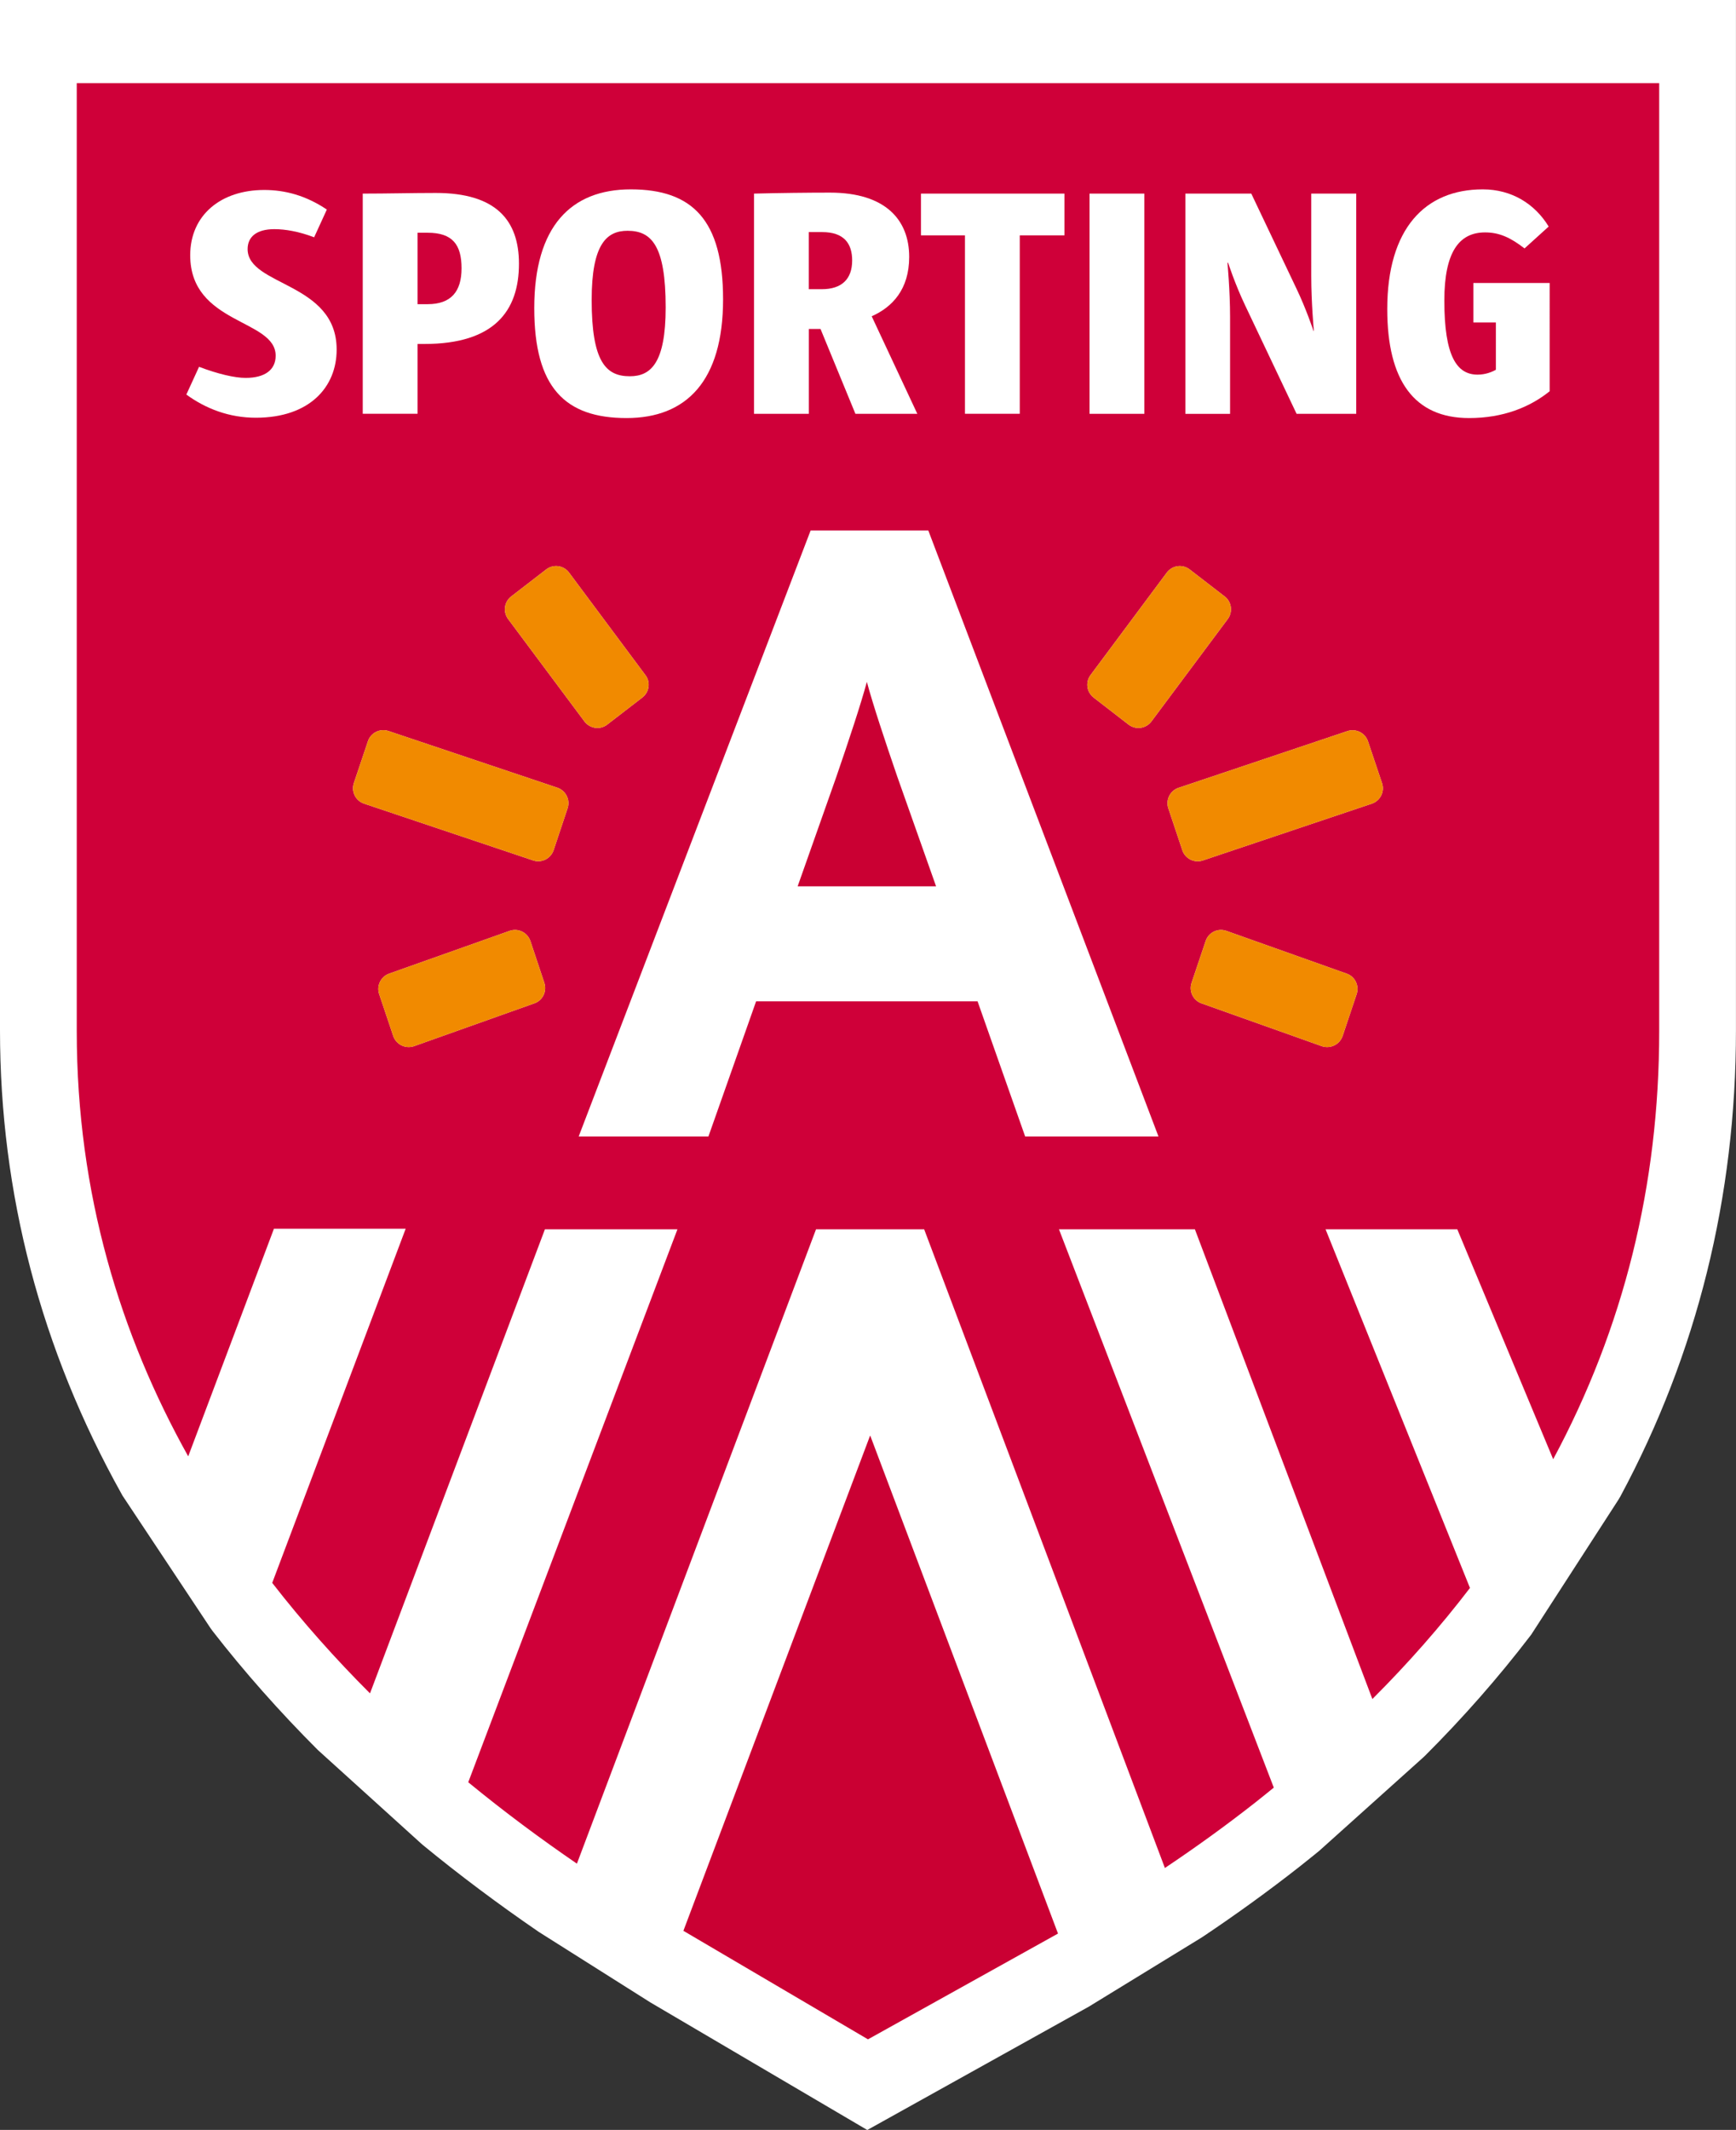 <?xml version="1.0" encoding="utf-8"?>
<!-- Generator: Adobe Illustrator 26.0.1, SVG Export Plug-In . SVG Version: 6.00 Build 0)  -->
<svg version="1.1" id="Layer_1" xmlns="http://www.w3.org/2000/svg" xmlns:xlink="http://www.w3.org/1999/xlink" x="0px" y="0px"
	 viewBox="0 0 373.19 457.66" style="enable-background:new 0 0 373.19 457.66;" xml:space="preserve">
<rect x="0" y="0" width="373.19" height="457.66" fill="#333333" stroke="none"/>
<style type="text/css">
	.st0{fill:#FFFFFF;}
	.st1{fill:#CA0033;}
	.st2{fill:#CF0039;}
	.st3{fill:#F18A00;}
</style>
<g>
	<path class="st0" d="M0,0v221.36c0,35.07,8.79,68.6,26.14,99.66l0.2,0.36l18.9,28.45l0.47,0.65c6.78,8.73,14.39,17.32,22.62,25.55
		l22.21,20.1l0.39,0.34c7.79,6.4,16.17,12.67,24.9,18.65l23.97,15.14l46.64,27.42l47.62-26.5l24.16-14.8l0.36-0.23
		c7.23-4.84,14.23-9.91,20.79-15.06c1.42-1.12,2.82-2.25,4.21-3.38l22.29-20.01l0.42-0.39c8.25-8.23,15.86-16.9,22.63-25.75
		l0.26-0.34l18.71-28.93l0.45-0.76c16.48-30.67,24.84-64.36,24.84-100.14V0H0z"/>
	<g>
		<polygon class="st1" points="187.04,308.49 146.91,414.88 186.59,438.2 227.44,415.47 187.08,308.49 		"/>
		<path class="st2" d="M16.5,17.86V221.6c0,35,9.45,65.34,23.96,91.33l18.43-48.91h28.32l-28.69,76.1
			c6.6,8.5,13.68,16.41,21.02,23.74l37.6-99.71h28.49l-44.97,118.81c7.83,6.43,15.7,12.25,23.36,17.49l51.4-136.3h23.25
			l51.75,137.23c6.41-4.29,12.95-8.98,19.47-14.1c1.33-1.05,2.64-2.11,3.94-3.17l-46.18-119.96h29.22l38.15,100.93
			c7.71-7.7,14.7-15.66,20.98-23.87l-31.04-77.06h28.32l20.61,49.4c15.14-28.18,22.79-58.89,22.79-91.95V17.86H16.5z M220.38,244.2
			l-10.23-29.04h-47.61l-10.25,29.04h-27.89l49.86-130.21h25.3l49.48,130.21H220.38z M234.47,145l16.39-22.01
			c1.19-1.53,3.36-1.81,4.89-0.63l7.52,5.8c1.52,1.17,1.8,3.37,0.63,4.9l-16.4,21.99c-1.19,1.54-3.37,1.82-4.9,0.64l-7.5-5.8
			C233.57,148.71,233.29,146.52,234.47,145z M122.3,122.99L138.7,145c1.2,1.51,0.91,3.71-0.63,4.89l-7.53,5.8
			c-1.5,1.18-3.69,0.9-4.88-0.64l-16.4-21.99c-1.17-1.53-0.9-3.73,0.63-4.9l7.52-5.8C118.93,121.18,121.13,121.46,122.3,122.99z
			 M114.8,215.62l-25.86,9.2c-1.83,0.59-3.8-0.41-4.41-2.22l-3.02-8.99c-0.62-1.82,0.38-3.82,2.21-4.43L109.6,200
			c1.82-0.62,3.8,0.38,4.42,2.2l3,9C117.62,213.04,116.65,215.01,114.8,215.62z M122.01,173.69l-3,9c-0.63,1.82-2.61,2.81-4.41,2.19
			l-36.34-12.2c-1.81-0.61-2.8-2.57-2.19-4.42l3.02-8.98c0.61-1.83,2.57-2.81,4.42-2.21l36.32,12.19
			C121.64,169.89,122.63,171.86,122.01,173.69z M291.64,213.61l-3.01,8.99c-0.61,1.81-2.58,2.81-4.42,2.22l-25.86-9.2
			c-1.82-0.61-2.82-2.58-2.2-4.42l3.03-9c0.6-1.82,2.58-2.82,4.41-2.2l25.86,9.19C291.27,209.79,292.25,211.79,291.64,213.61z
			 M294.9,172.69l-36.32,12.2c-1.82,0.62-3.81-0.38-4.41-2.19l-3.01-9c-0.61-1.83,0.36-3.8,2.19-4.42l36.31-12.19
			c1.84-0.6,3.81,0.38,4.42,2.21l3.02,8.98C297.71,170.11,296.72,172.07,294.9,172.69z"/>
		<path class="st1" d="M186.35,146.52c-1.31,4.86-3.91,12.67-6.53,20.3l-8.35,23.63h29.76l-8.36-23.63
			C190.25,159.19,187.65,151.37,186.35,146.52z"/>
	</g>
	<g>
		<path class="st0" d="M54.99,89.76c-5.75,0-10.79-1.96-14.93-4.98l2.73-5.96c4.07,1.54,7.64,2.38,10.02,2.38
			c4.07,0,6.45-1.68,6.45-4.77c0-7.92-18.37-6.66-18.37-21.59c0-8.62,6.59-14.02,15.91-14.02c4.49,0,8.97,1.19,13.46,4.21
			l-2.73,5.96c-3.29-1.26-6.24-1.75-8.55-1.75c-3.86,0-5.75,1.68-5.75,4.28c0,7.99,19.14,7.08,19.14,21.59
			C72.38,83.1,66.63,89.76,54.99,89.76z"/>
		<path class="st0" d="M77.98,88.92V41.6c5.19,0,10.73-0.14,15.7-0.14c12.9,0,17.88,5.82,17.88,15.21
			c0,10.16-5.33,17.24-20.33,17.24h-1.47v15H77.98z M89.76,65.36h2.17c5.05,0,7.29-2.73,7.29-7.71c0-5.12-1.96-7.64-7.29-7.64h-2.17
			V65.36z"/>
		<path class="st0" d="M134.69,89.83c-13.25,0-19.84-6.59-19.84-23.62c0-17.59,7.92-25.52,20.75-25.52
			c13.25,0,19.84,6.59,19.84,23.62C155.44,81.91,147.52,89.83,134.69,89.83z M134.9,49.59c-4.49,0-7.71,2.87-7.71,14.86
			c0,13.32,3.08,16.4,8.2,16.4c4.49,0,7.71-2.8,7.71-14.79C143.1,52.68,140.02,49.59,134.9,49.59z"/>
		<path class="st0" d="M183.89,88.92l-7.5-18.23h-2.52v18.23h-11.78V41.6c5.47-0.14,11.64-0.21,16.33-0.21
			c12.06,0,17.03,5.96,17.03,13.81c0,7.01-3.65,10.8-8.06,12.76l9.81,20.96H183.89z M173.87,62.14h2.8c4.28,0,6.52-2.17,6.52-6.17
			c0-3.65-1.75-6.1-6.45-6.1h-2.88V62.14z"/>
		<path class="st0" d="M219.22,50.57v38.34h-11.78V50.57h-9.46V41.6h30.84v8.97H219.22z"/>
		<path class="st0" d="M234.22,88.92V41.6H246v47.32H234.22z"/>
		<path class="st0" d="M278.73,88.92l-11.08-23.34c-2.17-4.56-3.64-9.11-3.64-9.11h-0.14c0,0,0.56,6.03,0.56,11.57v20.89h-9.6V41.6
			h14.16l9.67,20.33c2.1,4.35,3.71,9.18,3.71,9.18h0.07c0,0-0.56-6.1-0.56-11.71V41.6h9.67v47.32H278.73z"/>
		<path class="st0" d="M333.12,84.08c-4.28,3.44-10.02,5.75-17.31,5.75c-11.78,0-17.59-8.06-17.59-23.41
			c0-17.31,8.13-25.73,20.54-25.73c6.24,0,11.22,3.15,14.16,7.99l-5.19,4.7c-3.08-2.38-5.47-3.44-8.48-3.44
			c-5.54,0-8.76,4.14-8.76,14.65c0,11.92,2.66,15.91,7.15,15.91c1.68,0,3.08-0.56,3.93-1.05V69.29h-4.84v-8.48h16.4V84.08z"/>
	</g>
	<g>
		<path class="st3" d="M234.47,145l16.39-22.01c1.19-1.53,3.36-1.81,4.89-0.63l7.52,5.8c1.52,1.17,1.8,3.37,0.63,4.9l-16.4,21.99
			c-1.19,1.54-3.37,1.82-4.9,0.64l-7.5-5.8C233.57,148.71,233.29,146.52,234.47,145z"/>
		<path class="st3" d="M122.3,122.99L138.7,145c1.2,1.51,0.91,3.71-0.63,4.89l-7.53,5.8c-1.5,1.18-3.69,0.9-4.88-0.64l-16.4-21.99
			c-1.17-1.53-0.9-3.73,0.63-4.9l7.52-5.8C118.93,121.18,121.13,121.46,122.3,122.99z"/>
		<path class="st3" d="M114.8,215.62l-25.86,9.2c-1.83,0.59-3.8-0.41-4.41-2.22l-3.02-8.99c-0.62-1.82,0.38-3.82,2.21-4.43
			L109.6,200c1.82-0.62,3.8,0.38,4.42,2.2l3,9C117.62,213.04,116.65,215.01,114.8,215.62z"/>
		<path class="st3" d="M122.01,173.69l-3,9c-0.63,1.82-2.61,2.81-4.41,2.19l-36.34-12.2c-1.81-0.61-2.8-2.57-2.19-4.42l3.02-8.98
			c0.61-1.83,2.57-2.81,4.42-2.21l36.32,12.19C121.64,169.89,122.63,171.86,122.01,173.69z"/>
		<path class="st3" d="M291.64,213.61l-3.01,8.99c-0.61,1.81-2.58,2.81-4.42,2.22l-25.86-9.2c-1.82-0.61-2.82-2.58-2.2-4.42l3.03-9
			c0.6-1.82,2.58-2.82,4.41-2.2l25.86,9.19C291.27,209.79,292.25,211.79,291.64,213.61z"/>
		<path class="st3" d="M294.9,172.69l-36.32,12.2c-1.82,0.62-3.81-0.38-4.41-2.19l-3.01-9c-0.61-1.83,0.36-3.8,2.19-4.42
			l36.31-12.19c1.84-0.6,3.81,0.38,4.42,2.21l3.02,8.98C297.71,170.11,296.72,172.07,294.9,172.69z"/>
	</g>
</g>
</svg>
